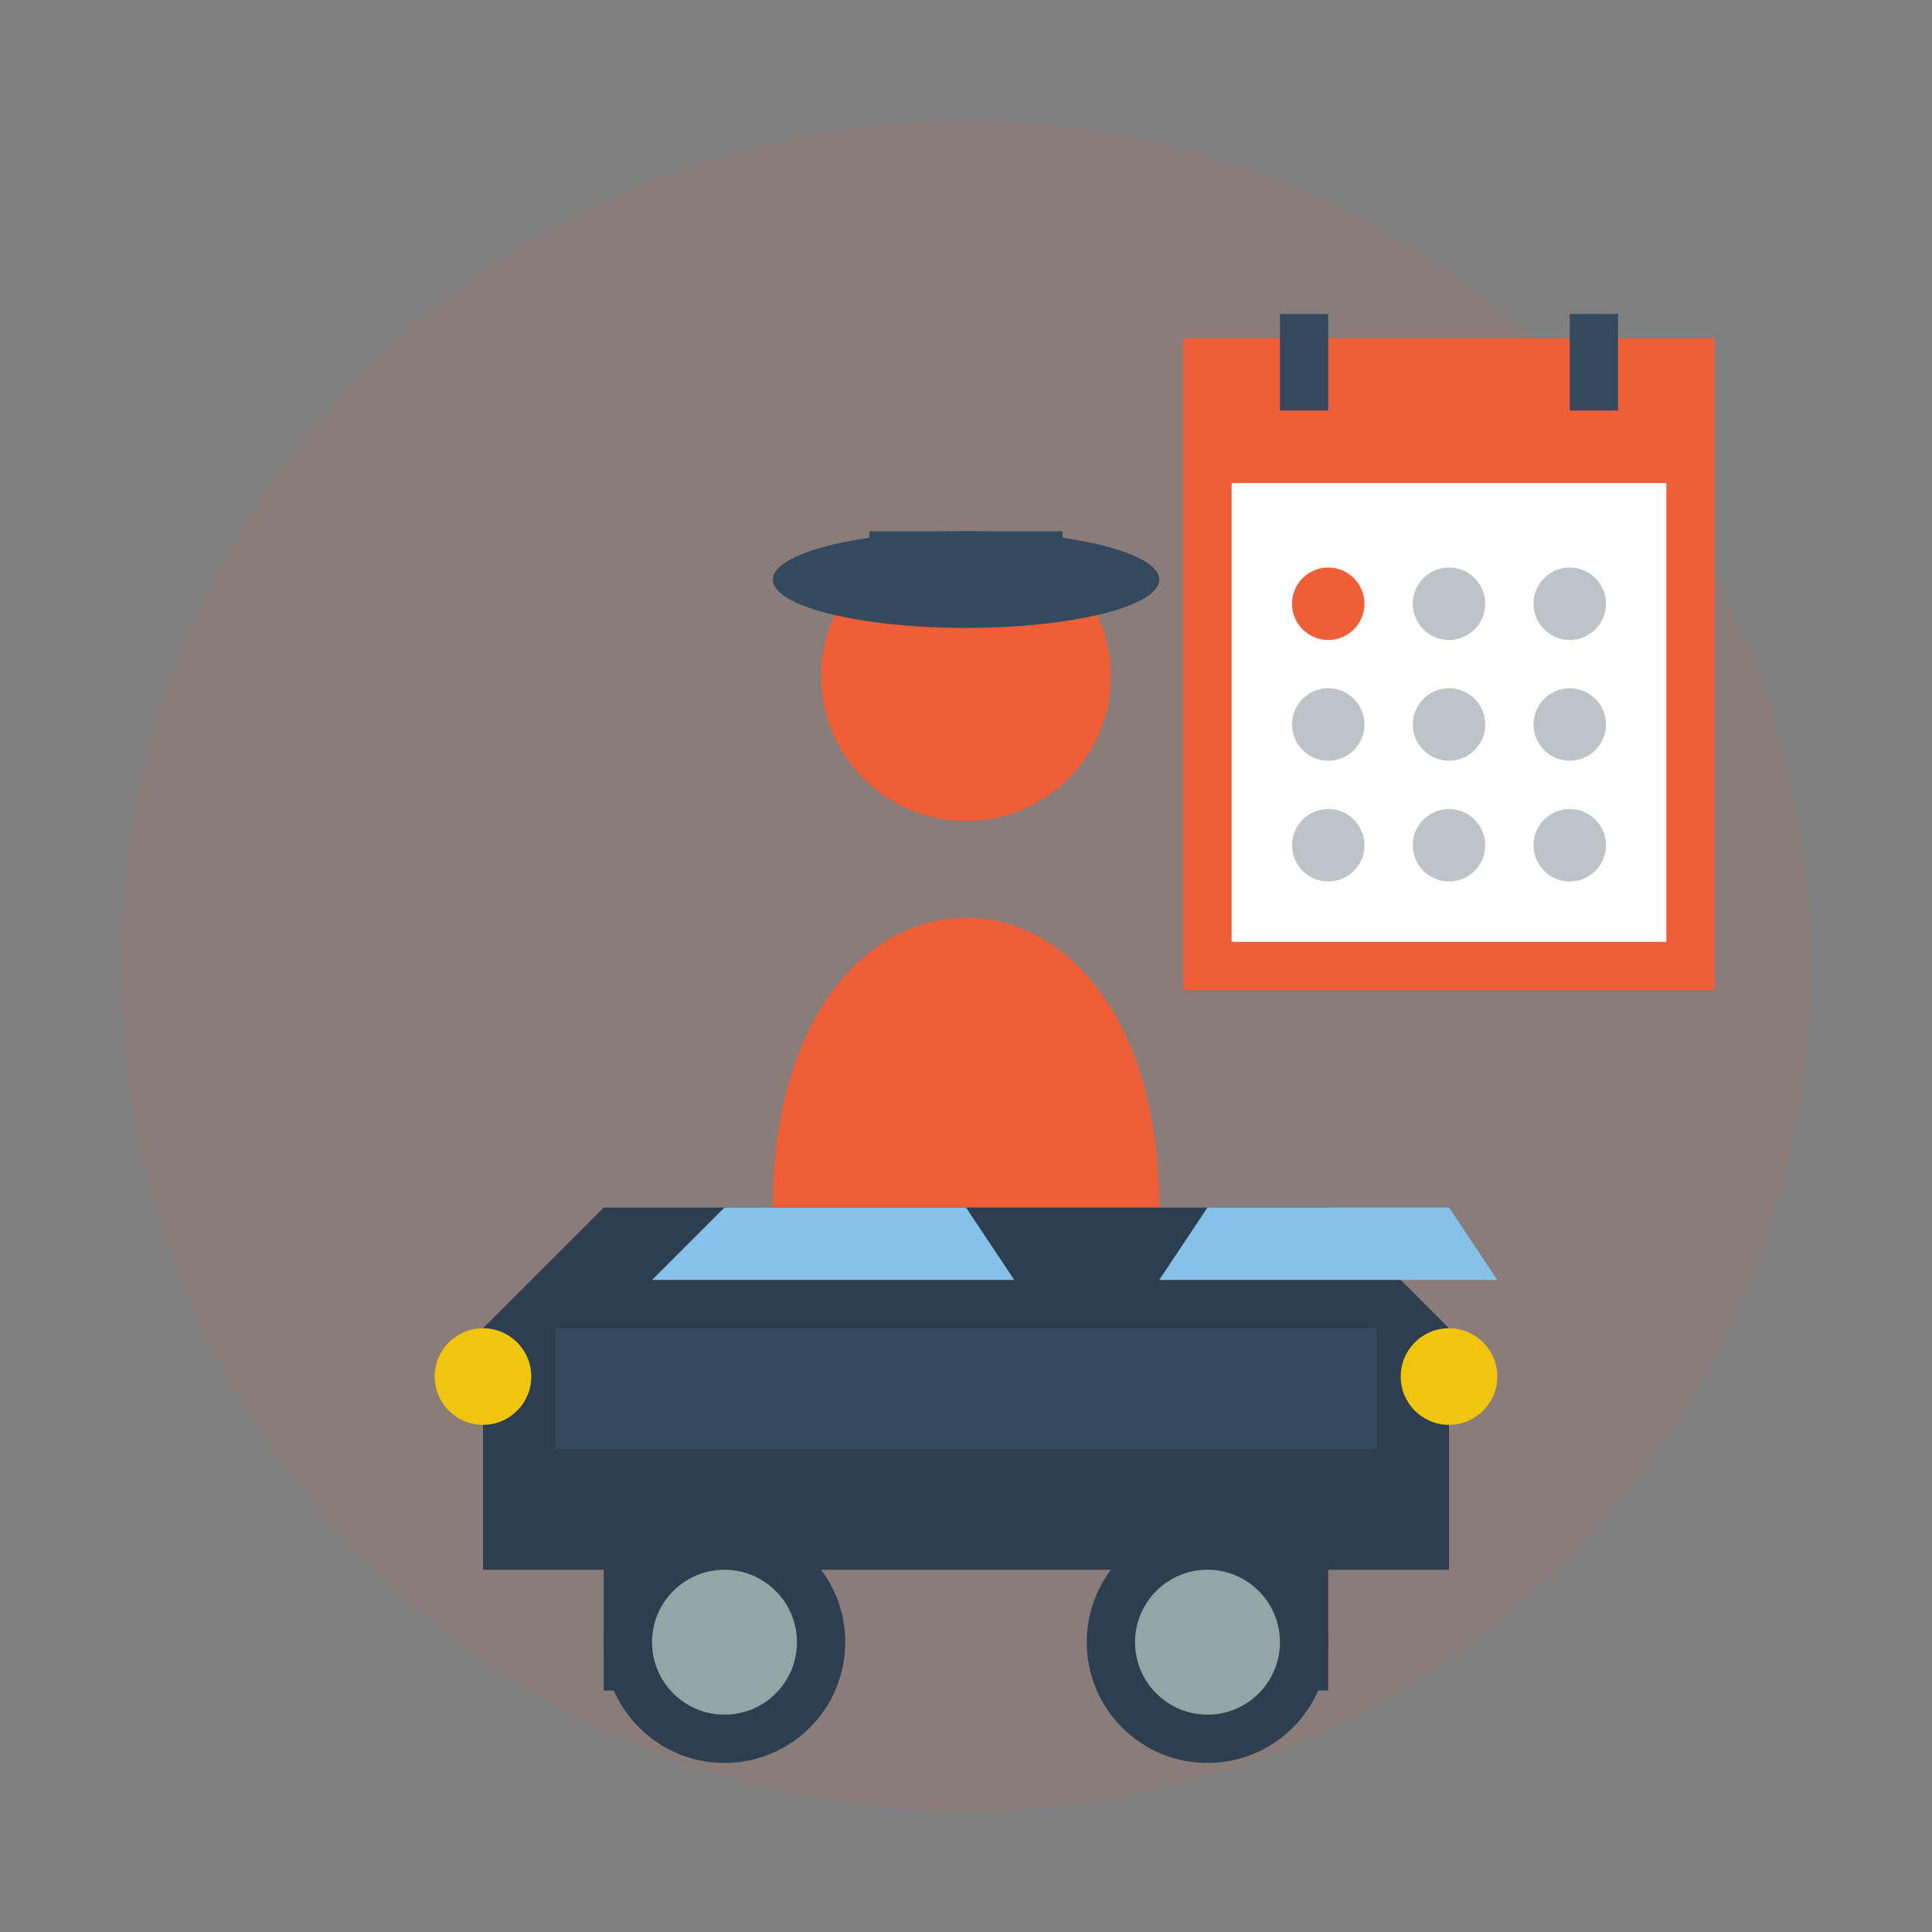 <svg width="80" height="80" viewBox="0 0 80 80" fill="none" xmlns="http://www.w3.org/2000/svg">
    <rect x="0" y="0" width="80" height="80" fill="#808080" stroke="none"/>
    <!-- Background circle -->
    <circle cx="40" cy="40" r="35" fill="#ED5E39" opacity="0.1"/>
    
    <!-- Private guide with one person -->
    <g transform="translate(30, 20)">
        <!-- Guide -->
        <circle cx="10" cy="8" r="6" fill="#ED5E39"/>
        <path d="M2 30C2 22 6 18 10 18C14 18 18 22 18 30V35H2V30Z" fill="#ED5E39"/>
        
        <!-- Hat/Cap -->
        <ellipse cx="10" cy="4" rx="8" ry="2" fill="#34495e"/>
        <rect x="6" y="2" width="8" height="3" fill="#34495e"/>
    </g>
    
    <!-- Premium car -->
    <g transform="translate(15, 45)">
        <path d="M5 10L10 5H40L45 10V20H40V25H35V20H15V25H10V20H5V10Z" fill="#2c3e50"/>
        <path d="M8 10H42V15H8V10Z" fill="#34495e"/>
        
        <!-- Windows -->
        <path d="M12 8L15 5H25L27 8H12Z" fill="#85C1E9"/>
        <path d="M33 8L35 5H45L47 8H33Z" fill="#85C1E9"/>
        
        <!-- Wheels -->
        <circle cx="15" cy="23" r="5" fill="#2c3e50"/>
        <circle cx="35" cy="23" r="5" fill="#2c3e50"/>
        <circle cx="15" cy="23" r="3" fill="#95a5a6"/>
        <circle cx="35" cy="23" r="3" fill="#95a5a6"/>
        
        <!-- Headlights -->
        <circle cx="5" cy="12" r="2" fill="#f1c40f"/>
        <circle cx="45" cy="12" r="2" fill="#f1c40f"/>
    </g>
    
    <!-- Calendar/Schedule -->
    <g transform="translate(50, 15)">
        <rect x="0" y="0" width="20" height="25" fill="white" stroke="#ED5E39" stroke-width="2"/>
        <rect x="0" y="0" width="20" height="5" fill="#ED5E39"/>
        
        <!-- Calendar rings -->
        <rect x="3" y="-2" width="2" height="4" fill="#34495e"/>
        <rect x="15" y="-2" width="2" height="4" fill="#34495e"/>
        
        <!-- Calendar dates -->
        <circle cx="5" cy="10" r="1.5" fill="#ED5E39"/>
        <circle cx="10" cy="10" r="1.5" fill="#bdc3c7"/>
        <circle cx="15" cy="10" r="1.5" fill="#bdc3c7"/>
        <circle cx="5" cy="15" r="1.5" fill="#bdc3c7"/>
        <circle cx="10" cy="15" r="1.5" fill="#bdc3c7"/>
        <circle cx="15" cy="15" r="1.5" fill="#bdc3c7"/>
        <circle cx="5" cy="20" r="1.5" fill="#bdc3c7"/>
        <circle cx="10" cy="20" r="1.5" fill="#bdc3c7"/>
        <circle cx="15" cy="20" r="1.5" fill="#bdc3c7"/>
    </g>
</svg>
